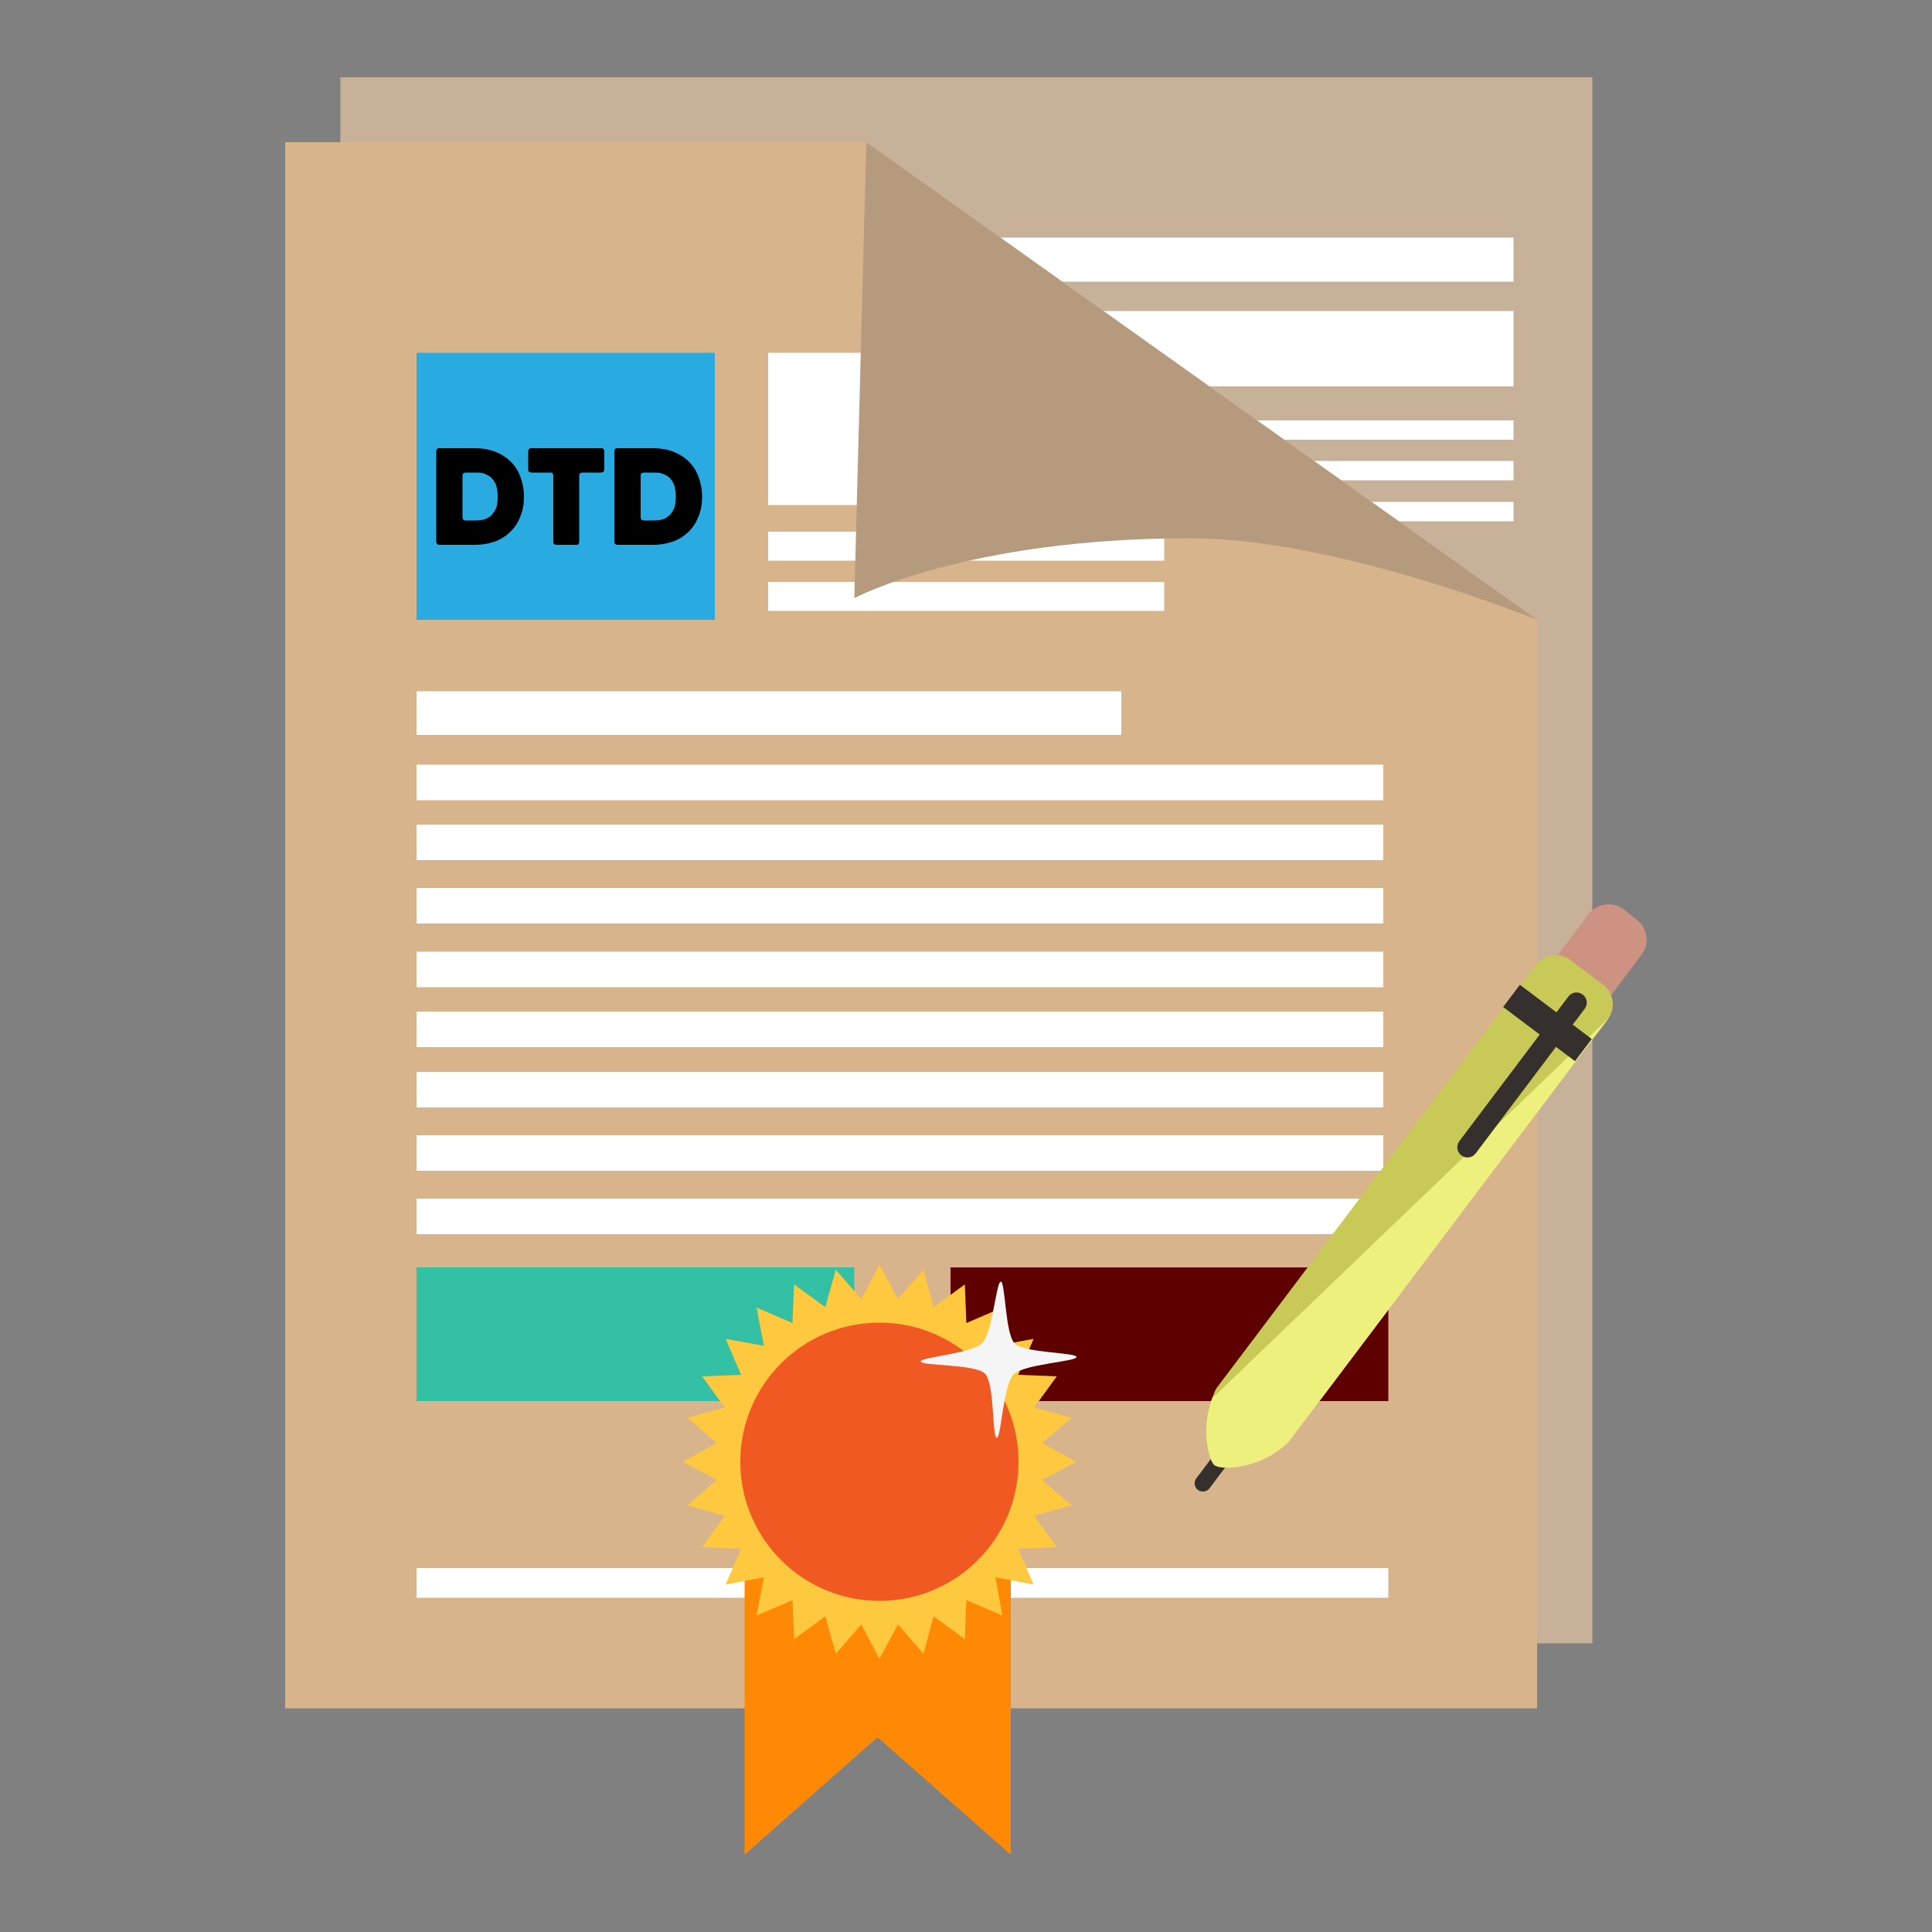 <?xml version="1.0" encoding="utf-8"?>
<!-- Generator: Adobe Illustrator 26.0.1, SVG Export Plug-In . SVG Version: 6.00 Build 0)  -->
<svg version="1.1" id="Layer_1" xmlns="http://www.w3.org/2000/svg" xmlns:xlink="http://www.w3.org/1999/xlink" x="0px" y="0px"
	 viewBox="0 0 500 500" style="enable-background:new 0 0 500 500;" xml:space="preserve">
<rect x="0" y="0" width="500" height="500" fill="#808080" stroke="none"/>
<style type="text/css">
	.st0{fill:#C7B299;}
	.st1{fill:#FFFFFF;}
	.st2{fill:#D8B48D;}
	.st3{fill:#29ABE2;}
	.st4{fill:#B59A7D;}
	.st5{fill:#34C0A4;}
	.st6{fill:#5E0000;}
	.st7{fill:#FF8905;}
	.st8{fill:#FEC93F;}
	.st9{fill:#F15922;}
	.st10{fill:#F5F5F5;}
	.st11{fill:#CE9282;}
	.st12{fill:#C9C957;}
	.st13{fill:#352F2D;}
	.st14{fill:#EEF07E;}
</style>
<g>
	<g id="Paper_Sheet">
		<g>
			<rect x="88.1" y="20" class="st0" width="324" height="405.3"/>
			<g>
				<rect x="223.9" y="61.5" class="st1" width="167.8" height="11.4"/>
				<rect x="223.9" y="80.5" class="st1" width="167.8" height="19.5"/>
				<rect x="223.9" y="108.8" class="st1" width="167.8" height="5"/>
				<rect x="223.9" y="129.9" class="st1" width="167.8" height="5"/>
				<rect x="223.9" y="119.3" class="st1" width="167.8" height="5"/>
			</g>
			<g>
				<g>
					<polygon class="st2" points="73.8,36.8 73.8,442.1 397.8,442.1 397.8,160.4 224.2,36.8 					"/>
					<rect x="107.8" y="178.9" class="st1" width="182.4" height="11.3"/>
					<rect x="107.8" y="91.3" class="st3" width="77.2" height="69.1"/>
					<rect x="198.8" y="137.6" class="st1" width="102.5" height="7.5"/>
					<rect x="198.8" y="150.6" class="st1" width="102.5" height="7.5"/>
					<rect x="198.8" y="91.3" class="st1" width="94.3" height="39.4"/>
					<rect x="107.8" y="197.9" class="st1" width="250.2" height="9.2"/>
					<path class="st4" d="M397.8,160.4L224.2,36.8l-3.1,118c0,0,28.9-15.5,86.8-15.5C345.9,139.2,397.8,160.4,397.8,160.4z"/>
					<rect x="107.8" y="213.4" class="st1" width="250.2" height="9.2"/>
					<rect x="107.8" y="229.8" class="st1" width="250.2" height="9.2"/>
					<rect x="107.8" y="246.3" class="st1" width="250.2" height="9.2"/>
					<rect x="107.8" y="261.8" class="st1" width="250.2" height="9.2"/>
					<rect x="107.8" y="277.4" class="st1" width="250.2" height="9.2"/>
					<rect x="107.8" y="293.8" class="st1" width="250.2" height="9.2"/>
					<rect x="107.8" y="310.2" class="st1" width="250.2" height="9.2"/>
					<rect x="107.8" y="328" class="st5" width="113.3" height="34.6"/>
					<rect x="246" y="328" class="st6" width="113.3" height="34.6"/>
					<rect x="107.8" y="405.8" class="st1" width="113.3" height="7.7"/>
					<rect x="246" y="405.8" class="st1" width="113.3" height="7.7"/>
				</g>
				<g>
					<polygon class="st7" points="261.6,480 227.1,449.6 192.7,480 192.7,385.4 261.6,385.4 					"/>
					<g>
						<polygon class="st8" points="278.6,378.3 269.7,383 277.3,389.6 267.6,392.3 273.5,400.4 263.5,400.8 267.5,410.1 
							257.6,408.2 259.4,418.1 250.1,414.1 249.7,424.2 241.6,418.3 239,428 232.4,420.4 227.6,429.3 222.9,420.4 216.3,428 
							213.6,418.3 205.5,424.2 205.1,414.1 195.8,418.1 197.7,408.2 187.8,410.1 191.8,400.8 181.7,400.4 187.6,392.3 177.9,389.6 
							185.5,383 176.7,378.3 185.5,373.5 177.9,366.9 187.6,364.3 181.7,356.2 191.8,355.8 187.8,346.5 197.7,348.3 195.8,338.4 
							205.1,342.4 205.5,332.4 213.6,338.3 216.3,328.6 222.9,336.2 227.6,327.3 232.4,336.2 239,328.6 241.6,338.3 249.7,332.4 
							250.1,342.4 259.4,338.4 257.6,348.3 267.5,346.5 263.5,355.8 273.5,356.2 267.6,364.3 277.3,366.9 269.7,373.5 						"/>
					</g>
					<path class="st9" d="M263.6,378.3c0,19.9-16.1,36-36,36c-19.9,0-36-16.1-36-36c0-19.9,16.1-36,36-36
						C247.5,342.3,263.6,358.4,263.6,378.3z"/>
				</g>
			</g>
		</g>
		<path class="st10" d="M258,372.1c-1.3,0.1-0.5-14-3.1-16.6c-2.6-2.6-16.7-1.9-16.6-3.2c0.1-1.1,13.3-2,15.9-4.7
			c2.7-2.7,3.6-15.9,4.8-15.9c1.2-0.1,1.1,13.5,3.6,16c2.5,2.5,16.1,2.3,16,3.5c-0.1,1.2-13.6,1.8-16.3,4.5
			C259.6,358.6,259.1,372,258,372.1z"/>
	</g>
	<g id="Pen">
		<path class="st11" d="M402.2,259.2c-2.8-2.1-3.4-6.2-1.3-9l10.2-13.6c2.1-2.8,6.2-3.4,9-1.3l3.5,2.7c2.8,2.1,3.4,6.2,1.3,9
			l-10.2,13.6c-2.1,2.8-6.2,3.4-9,1.3L402.2,259.2z"/>
		<path class="st12" d="M332.1,374.4c0.6-0.4,1.1-0.9,1.6-1.5l74.1-98.2l4.4-5.8l3.9-5.1c0.1-0.1,0.1-0.2,0.2-0.3
			c1.9-2.8,1.3-6.6-1.5-8.7l-8.3-6.3c-2.8-2.1-6.9-1.6-9,1.3l-3.9,5.1l-4.4,5.8l-74.1,98.2c-0.5,0.6-0.8,1.3-1,2
			c-0.1,0.3-0.3,0.6-0.4,0.9c-3,7.5-0.9,16.3,0.6,17.4C316.2,380.6,325.7,380,332.1,374.4z"/>
		<path class="st13" d="M310,385.6c-0.9-0.7-1.1-2.1-0.4-3l6.7-8.9c0.7-0.9,2.1-1.1,3-0.4l0,0c0.9,0.7,1.1,2.1,0.4,3l-6.7,8.9
			C312.3,386.1,311,386.3,310,385.6L310,385.6z"/>
		<path class="st14" d="M314.3,379.2c1.9,1.4,11.4,0.8,17.8-4.8c0.6-0.4,1.1-0.9,1.6-1.5l74.1-98.2l4.4-5.8l3.9-5.1
			c0.1-0.1,0.1-0.2,0.2-0.3l-102.5,98.3C310.7,369.3,312.8,378.1,314.3,379.2z"/>
		
			<rect x="397.1" y="253.1" transform="matrix(0.602 -0.798 0.798 0.602 -52.015 425.126)" class="st13" width="7.2" height="23.3"/>
		<path class="st13" d="M378.2,299c-1.2-0.9-1.4-2.5-0.5-3.7l28.2-37.4c0.9-1.2,2.5-1.4,3.7-0.5l0,0c1.2,0.9,1.4,2.5,0.5,3.7
			l-28.2,37.4C381,299.7,379.3,299.9,378.2,299L378.2,299z"/>
	</g>
</g>
<g>
	<path d="M112.9,140.2v-23.4c0-0.2,0.1-0.4,0.2-0.6c0.2-0.2,0.4-0.2,0.6-0.2h9.3c3.6,0,6.5,1.1,8.8,3.1c1.2,1.1,2.2,2.5,2.8,4.1
		c0.6,1.6,1,3.3,1,5.3c0,2-0.3,3.7-1,5.3c-0.6,1.6-1.6,3-2.8,4.1c-1.1,1-2.4,1.8-3.9,2.3c-1.5,0.5-3.1,0.8-4.9,0.8h-9.3
		c-0.2,0-0.4-0.1-0.6-0.2C113,140.6,112.9,140.4,112.9,140.2z M120.5,134.7h2.6c0.6,0,1.3-0.1,2-0.2c0.7-0.2,1.3-0.5,1.8-0.9
		c0.5-0.4,1-1.1,1.4-1.9c0.4-0.8,0.5-1.9,0.5-3.2s-0.2-2.4-0.5-3.2c-0.4-0.8-0.8-1.4-1.4-1.9c-0.6-0.4-1.2-0.7-1.8-0.9
		s-1.3-0.2-2-0.2h-2.6c-0.2,0-0.4,0.1-0.6,0.2c-0.2,0.2-0.2,0.4-0.2,0.6v10.8c0,0.2,0.1,0.4,0.2,0.6
		C120.1,134.6,120.3,134.7,120.5,134.7z"/>
	<path d="M155.5,122.3h-4.8c-0.2,0-0.4,0.1-0.6,0.2c-0.2,0.2-0.2,0.4-0.2,0.6v17.1c0,0.2-0.1,0.4-0.2,0.6c-0.1,0.2-0.3,0.2-0.6,0.2
		h-5.1c-0.2,0-0.4-0.1-0.6-0.2c-0.2-0.2-0.2-0.4-0.2-0.6v-17.1c0-0.2-0.1-0.4-0.2-0.6c-0.1-0.2-0.3-0.2-0.6-0.2h-4.9
		c-0.2,0-0.4-0.1-0.6-0.2c-0.2-0.2-0.2-0.4-0.2-0.6v-4.7c0-0.2,0.1-0.4,0.2-0.6c0.2-0.2,0.4-0.2,0.6-0.2h18.1c0.3,0,0.5,0.1,0.6,0.2
		c0.1,0.2,0.2,0.4,0.2,0.6v4.7c0,0.2-0.1,0.4-0.2,0.6C155.9,122.2,155.7,122.3,155.5,122.3z"/>
	<path d="M159,140.2v-23.4c0-0.2,0.1-0.4,0.2-0.6c0.2-0.2,0.4-0.2,0.6-0.2h9.3c3.6,0,6.5,1.1,8.8,3.1c1.2,1.1,2.2,2.5,2.8,4.1
		c0.6,1.6,1,3.3,1,5.3c0,2-0.3,3.7-1,5.3c-0.6,1.6-1.6,3-2.8,4.1c-1.1,1-2.4,1.8-3.9,2.3c-1.5,0.5-3.1,0.8-4.9,0.8h-9.3
		c-0.2,0-0.4-0.1-0.6-0.2C159.1,140.6,159,140.4,159,140.2z M166.6,134.7h2.6c0.6,0,1.3-0.1,2-0.2c0.7-0.2,1.3-0.5,1.8-0.9
		c0.5-0.4,1-1.1,1.4-1.9c0.4-0.8,0.5-1.9,0.5-3.2s-0.2-2.4-0.5-3.2c-0.4-0.8-0.8-1.4-1.4-1.9c-0.6-0.4-1.2-0.7-1.8-0.9
		s-1.3-0.2-2-0.2h-2.6c-0.2,0-0.4,0.1-0.6,0.2c-0.2,0.2-0.2,0.4-0.2,0.6v10.8c0,0.2,0.1,0.4,0.2,0.6
		C166.2,134.6,166.4,134.7,166.6,134.7z"/>
</g>
</svg>
